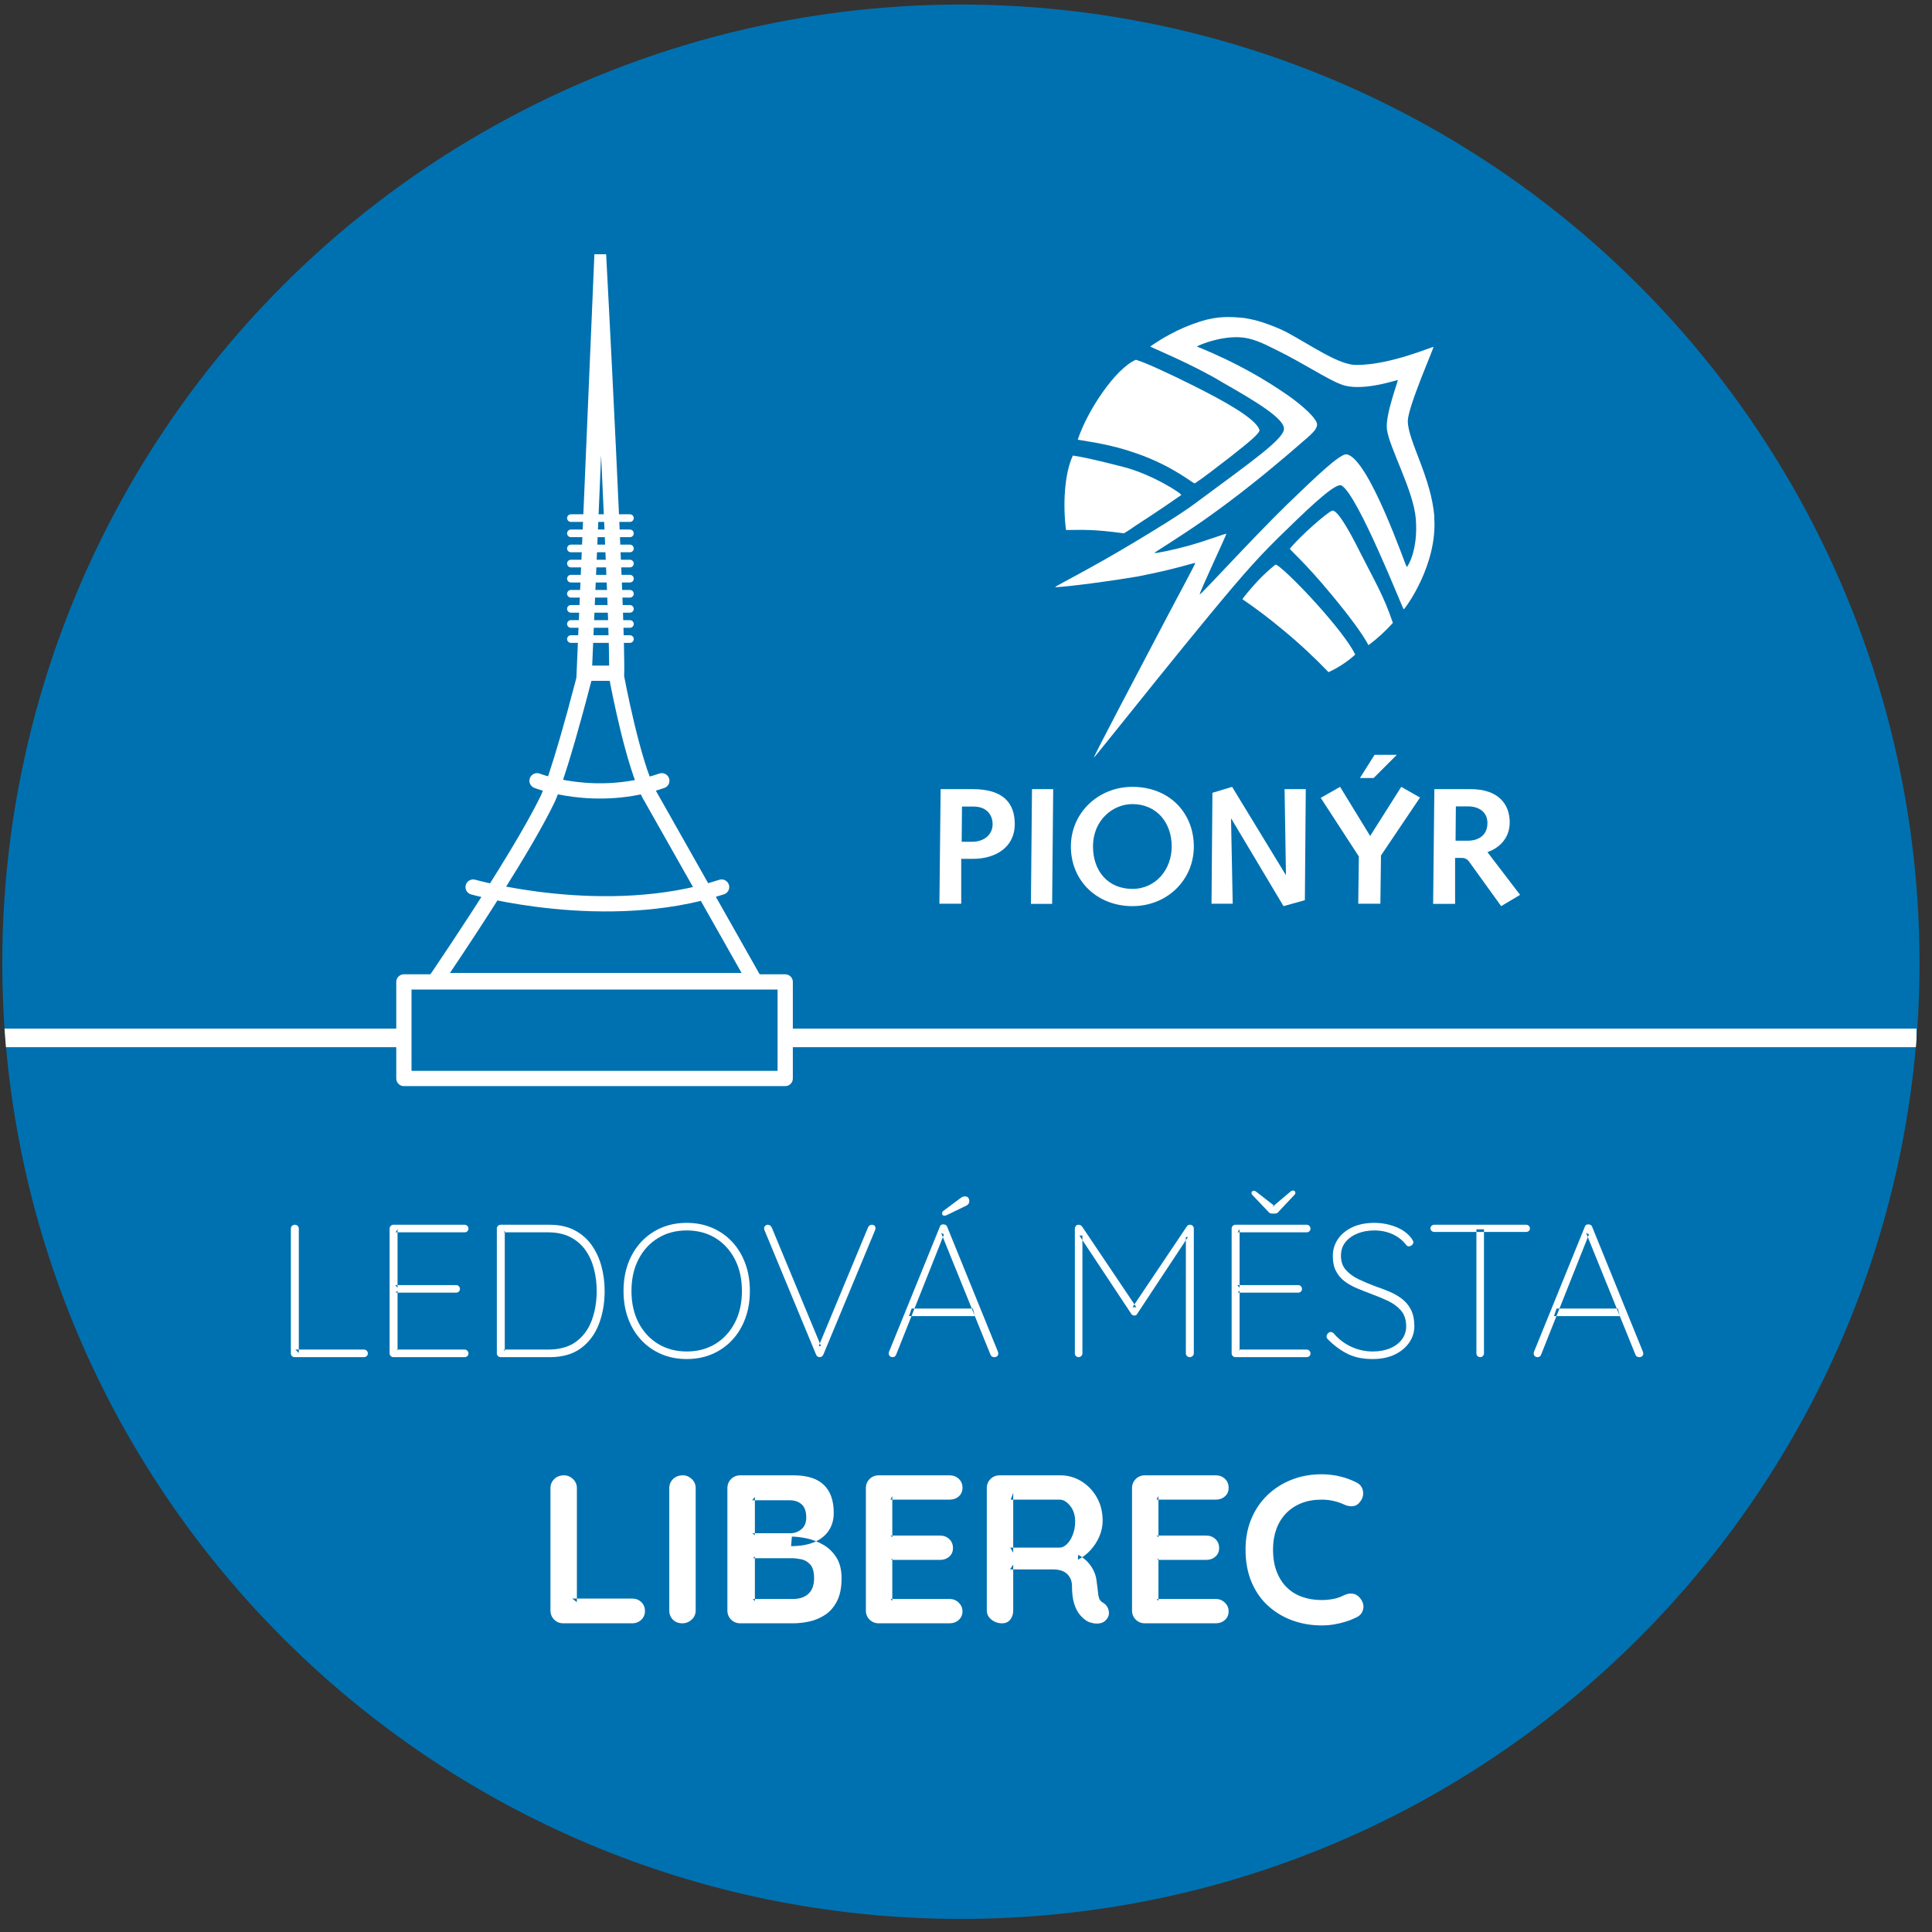 <?xml version="1.0" encoding="UTF-8" standalone="no"?>
<svg xmlns="http://www.w3.org/2000/svg" xmlns:xlink="http://www.w3.org/1999/xlink" xmlns:serif="http://www.serif.com/" width="100%" height="100%" viewBox="0 0 171 171" version="1.1" xml:space="preserve" style="fill-rule:evenodd;clip-rule:evenodd;stroke-miterlimit:10;">
    <rect x="0" y="0" width="171" height="171" fill="#333333" stroke="none"/>
    <g transform="matrix(1.35,0,0,1.35,-29.754,-29.824)">
        <clipPath id="_clip1">
            <circle cx="85.04" cy="85.24" r="62.85"></circle>
        </clipPath>
        <g clip-path="url(#_clip1)">
            <path d="M147.4,85.04C147.4,119.48 119.48,147.4 85.04,147.4C50.6,147.4 22.68,119.48 22.68,85.04C22.68,50.6 50.6,22.68 85.04,22.68C119.48,22.68 147.4,50.6 147.4,85.04Z" style="fill:rgb(0,113,176);fill-rule:nonzero;stroke:rgb(0,113,176);stroke-width:1px;"></path>
            <g transform="matrix(1,0,0,1,57.09,128.52)">
                <g>
                    <path d="M6.389,-1.622C6.63,-1.622 6.831,-1.545 6.992,-1.393C7.154,-1.24 7.235,-1.044 7.235,-0.804C7.235,-0.573 7.154,-0.381 6.992,-0.229C6.831,-0.076 6.63,0 6.389,0L1.885,0C1.645,0 1.444,-0.081 1.282,-0.243C1.12,-0.404 1.039,-0.605 1.039,-0.845L1.039,-8.857C1.039,-9.097 1.123,-9.298 1.289,-9.459C1.455,-9.621 1.668,-9.702 1.927,-9.702C2.148,-9.702 2.345,-9.621 2.516,-9.459C2.687,-9.298 2.772,-9.097 2.772,-8.857L2.772,-1.386L2.467,-1.622L6.389,-1.622Z" style="fill:white;"></path>
                    <path d="M10.561,-0.845C10.561,-0.605 10.474,-0.404 10.298,-0.243C10.122,-0.081 9.919,0 9.688,0C9.429,0 9.222,-0.081 9.064,-0.243C8.907,-0.404 8.829,-0.605 8.829,-0.845L8.829,-8.857C8.829,-9.097 8.912,-9.298 9.078,-9.459C9.245,-9.621 9.457,-9.702 9.716,-9.702C9.938,-9.702 10.134,-9.621 10.305,-9.459C10.476,-9.298 10.561,-9.097 10.561,-8.857L10.561,-0.845Z" style="fill:white;"></path>
                    <path d="M16.979,-9.702C17.866,-9.702 18.526,-9.494 18.96,-9.078C19.395,-8.662 19.612,-8.048 19.612,-7.235C19.612,-6.801 19.506,-6.419 19.293,-6.091C19.081,-5.763 18.766,-5.509 18.351,-5.329C17.935,-5.149 17.422,-5.059 16.812,-5.059L16.868,-5.683C17.154,-5.683 17.482,-5.643 17.852,-5.565C18.221,-5.486 18.579,-5.348 18.926,-5.149C19.272,-4.95 19.559,-4.673 19.785,-4.317C20.012,-3.962 20.125,-3.507 20.125,-2.952C20.125,-2.342 20.025,-1.843 19.827,-1.455C19.628,-1.067 19.367,-0.767 19.044,-0.554C18.72,-0.342 18.374,-0.196 18.004,-0.118C17.635,-0.039 17.279,0 16.937,0L13.486,0C13.246,0 13.045,-0.081 12.883,-0.243C12.721,-0.404 12.64,-0.605 12.64,-0.845L12.64,-8.857C12.64,-9.097 12.721,-9.298 12.883,-9.459C13.045,-9.621 13.246,-9.702 13.486,-9.702L16.979,-9.702ZM16.729,-8.067L14.262,-8.067L14.442,-8.288L14.442,-5.78L14.276,-5.904L16.771,-5.904C17.039,-5.904 17.279,-5.992 17.491,-6.168C17.704,-6.343 17.81,-6.597 17.81,-6.93C17.81,-7.327 17.711,-7.616 17.512,-7.796C17.313,-7.976 17.052,-8.067 16.729,-8.067ZM16.84,-4.269L14.317,-4.269L14.442,-4.38L14.442,-1.455L14.304,-1.594L16.937,-1.594C17.362,-1.594 17.699,-1.707 17.949,-1.933C18.198,-2.16 18.323,-2.499 18.323,-2.952C18.323,-3.368 18.24,-3.668 18.073,-3.853C17.907,-4.038 17.708,-4.153 17.477,-4.2C17.246,-4.246 17.034,-4.269 16.84,-4.269Z" style="fill:white;"></path>
                    <path d="M22.564,-9.702L27.207,-9.702C27.447,-9.702 27.648,-9.626 27.81,-9.473C27.972,-9.321 28.053,-9.124 28.053,-8.884C28.053,-8.653 27.972,-8.466 27.81,-8.323C27.648,-8.18 27.447,-8.108 27.207,-8.108L23.326,-8.108L23.451,-8.344L23.451,-5.641L23.34,-5.752L26.583,-5.752C26.824,-5.752 27.025,-5.676 27.186,-5.523C27.348,-5.371 27.429,-5.174 27.429,-4.934C27.429,-4.703 27.348,-4.516 27.186,-4.373C27.025,-4.23 26.824,-4.158 26.583,-4.158L23.382,-4.158L23.451,-4.269L23.451,-1.469L23.34,-1.594L27.207,-1.594C27.447,-1.594 27.648,-1.513 27.81,-1.351C27.972,-1.19 28.053,-1.003 28.053,-0.79C28.053,-0.559 27.972,-0.37 27.81,-0.222C27.648,-0.074 27.447,0 27.207,0L22.564,0C22.324,0 22.123,-0.081 21.961,-0.243C21.799,-0.404 21.719,-0.605 21.719,-0.845L21.719,-8.857C21.719,-9.097 21.799,-9.298 21.961,-9.459C22.123,-9.621 22.324,-9.702 22.564,-9.702Z" style="fill:white;"></path>
                    <path d="M30.644,0C30.386,0 30.155,-0.081 29.951,-0.243C29.748,-0.404 29.647,-0.605 29.647,-0.845L29.647,-8.857C29.647,-9.097 29.727,-9.298 29.889,-9.459C30.051,-9.621 30.252,-9.702 30.492,-9.702L34.484,-9.702C34.964,-9.702 35.415,-9.575 35.835,-9.321C36.255,-9.067 36.595,-8.716 36.854,-8.267C37.112,-7.819 37.242,-7.304 37.242,-6.722C37.242,-6.371 37.17,-6.029 37.027,-5.696C36.884,-5.364 36.69,-5.064 36.445,-4.796C36.2,-4.528 35.925,-4.32 35.62,-4.172L35.634,-4.491C35.893,-4.352 36.108,-4.188 36.279,-3.999C36.449,-3.809 36.583,-3.606 36.68,-3.389C36.778,-3.172 36.835,-2.938 36.854,-2.689C36.891,-2.458 36.916,-2.255 36.93,-2.079C36.944,-1.903 36.972,-1.756 37.013,-1.635C37.055,-1.515 37.136,-1.423 37.256,-1.358C37.459,-1.238 37.586,-1.065 37.637,-0.839C37.688,-0.612 37.635,-0.411 37.477,-0.236C37.376,-0.115 37.246,-0.039 37.089,-0.007C36.932,0.025 36.775,0.025 36.618,-0.007C36.461,-0.039 36.332,-0.083 36.23,-0.139C36.073,-0.231 35.916,-0.367 35.759,-0.547C35.602,-0.728 35.475,-0.97 35.378,-1.275C35.281,-1.58 35.232,-1.973 35.232,-2.453C35.232,-2.61 35.204,-2.756 35.149,-2.89C35.094,-3.024 35.015,-3.139 34.913,-3.236C34.812,-3.333 34.682,-3.407 34.525,-3.458C34.368,-3.509 34.183,-3.534 33.971,-3.534L31.171,-3.534L31.379,-3.853L31.379,-0.845C31.379,-0.605 31.314,-0.404 31.185,-0.243C31.056,-0.081 30.875,0 30.644,0ZM31.185,-4.962L34.414,-4.962C34.581,-4.962 34.742,-5.038 34.899,-5.191C35.057,-5.343 35.186,-5.551 35.288,-5.814C35.389,-6.078 35.44,-6.366 35.44,-6.681C35.44,-7.087 35.331,-7.427 35.114,-7.699C34.897,-7.972 34.664,-8.108 34.414,-8.108L31.213,-8.108L31.379,-8.552L31.379,-4.629L31.185,-4.962Z" style="fill:white;"></path>
                    <path d="M40.014,-9.702L44.657,-9.702C44.897,-9.702 45.098,-9.626 45.26,-9.473C45.422,-9.321 45.502,-9.124 45.502,-8.884C45.502,-8.653 45.422,-8.466 45.26,-8.323C45.098,-8.18 44.897,-8.108 44.657,-8.108L40.776,-8.108L40.901,-8.344L40.901,-5.641L40.79,-5.752L44.033,-5.752C44.273,-5.752 44.474,-5.676 44.636,-5.523C44.798,-5.371 44.879,-5.174 44.879,-4.934C44.879,-4.703 44.798,-4.516 44.636,-4.373C44.474,-4.23 44.273,-4.158 44.033,-4.158L40.832,-4.158L40.901,-4.269L40.901,-1.469L40.79,-1.594L44.657,-1.594C44.897,-1.594 45.098,-1.513 45.26,-1.351C45.422,-1.19 45.502,-1.003 45.502,-0.79C45.502,-0.559 45.422,-0.37 45.26,-0.222C45.098,-0.074 44.897,0 44.657,0L40.014,0C39.774,0 39.573,-0.081 39.411,-0.243C39.249,-0.404 39.168,-0.605 39.168,-0.845L39.168,-8.857C39.168,-9.097 39.249,-9.298 39.411,-9.459C39.573,-9.621 39.774,-9.702 40.014,-9.702Z" style="fill:white;"></path>
                    <path d="M53.888,-9.231C54.128,-9.111 54.269,-8.921 54.31,-8.662C54.352,-8.404 54.285,-8.168 54.109,-7.956C53.989,-7.789 53.835,-7.697 53.645,-7.678C53.456,-7.66 53.264,-7.697 53.07,-7.789C52.848,-7.891 52.615,-7.97 52.37,-8.025C52.125,-8.08 51.869,-8.108 51.601,-8.108C51.102,-8.108 50.656,-8.03 50.263,-7.872C49.871,-7.715 49.536,-7.491 49.258,-7.2C48.981,-6.909 48.771,-6.565 48.628,-6.168C48.485,-5.77 48.413,-5.331 48.413,-4.851C48.413,-4.287 48.494,-3.798 48.656,-3.382C48.817,-2.966 49.041,-2.62 49.328,-2.342C49.614,-2.065 49.951,-1.86 50.34,-1.726C50.728,-1.592 51.148,-1.525 51.601,-1.525C51.85,-1.525 52.1,-1.548 52.349,-1.594C52.599,-1.64 52.839,-1.723 53.07,-1.843C53.264,-1.936 53.456,-1.968 53.645,-1.94C53.835,-1.913 53.994,-1.816 54.123,-1.649C54.308,-1.418 54.375,-1.18 54.324,-0.936C54.273,-0.691 54.133,-0.513 53.902,-0.402C53.661,-0.282 53.414,-0.182 53.16,-0.104C52.906,-0.025 52.65,0.035 52.391,0.076C52.132,0.118 51.869,0.139 51.601,0.139C50.936,0.139 50.305,0.032 49.709,-0.18C49.113,-0.393 48.582,-0.707 48.115,-1.123C47.648,-1.538 47.281,-2.058 47.013,-2.682C46.745,-3.306 46.611,-4.029 46.611,-4.851C46.611,-5.562 46.734,-6.219 46.978,-6.819C47.223,-7.42 47.57,-7.939 48.018,-8.378C48.466,-8.817 48.995,-9.159 49.605,-9.404C50.215,-9.649 50.88,-9.771 51.601,-9.771C52.007,-9.771 52.405,-9.725 52.793,-9.633C53.181,-9.54 53.546,-9.406 53.888,-9.231Z" style="fill:white;"></path>
                </g>
            </g>
            <path d="M22.33,90.14L48.5,90.14" style="fill:none;fill-rule:nonzero;stroke:white;stroke-width:1.22px;"></path>
            <path d="M73.33,90.14L147.69,90.14" style="fill:none;fill-rule:nonzero;stroke:white;stroke-width:1.22px;"></path>
            <g transform="matrix(1,0,0,1,39.87,111.07)">
                <g>
                    <path d="M6.039,-0.496C6.105,-0.496 6.163,-0.471 6.212,-0.422C6.262,-0.372 6.287,-0.314 6.287,-0.248C6.287,-0.174 6.262,-0.114 6.212,-0.068C6.163,-0.023 6.105,0 6.039,0L1.488,0C1.414,0 1.354,-0.025 1.308,-0.074C1.263,-0.124 1.24,-0.182 1.24,-0.248L1.24,-8.432C1.24,-8.498 1.265,-8.556 1.314,-8.606C1.364,-8.655 1.426,-8.68 1.5,-8.68C1.575,-8.68 1.637,-8.655 1.686,-8.606C1.736,-8.556 1.761,-8.498 1.761,-8.432L1.761,-0.273L1.538,-0.496L6.039,-0.496Z" style="fill:white;"></path>
                    <path d="M7.961,-8.68L12.636,-8.68C12.702,-8.68 12.76,-8.655 12.809,-8.606C12.859,-8.556 12.884,-8.498 12.884,-8.432C12.884,-8.358 12.859,-8.298 12.809,-8.252C12.76,-8.207 12.702,-8.184 12.636,-8.184L8.11,-8.184L8.234,-8.395L8.234,-4.551L8.085,-4.724L12.078,-4.724C12.144,-4.724 12.202,-4.7 12.251,-4.65C12.301,-4.6 12.326,-4.543 12.326,-4.476C12.326,-4.402 12.301,-4.342 12.251,-4.297C12.202,-4.251 12.144,-4.228 12.078,-4.228L8.11,-4.228L8.234,-4.365L8.234,-0.434L8.184,-0.496L12.636,-0.496C12.702,-0.496 12.76,-0.471 12.809,-0.422C12.859,-0.372 12.884,-0.314 12.884,-0.248C12.884,-0.174 12.859,-0.114 12.809,-0.068C12.76,-0.023 12.702,0 12.636,0L7.961,0C7.895,0 7.837,-0.025 7.787,-0.074C7.738,-0.124 7.713,-0.182 7.713,-0.248L7.713,-8.432C7.713,-8.498 7.738,-8.556 7.787,-8.606C7.837,-8.655 7.895,-8.68 7.961,-8.68Z" style="fill:white;"></path>
                    <path d="M18.216,-8.68C18.836,-8.68 19.373,-8.562 19.828,-8.327C20.282,-8.091 20.656,-7.769 20.95,-7.359C21.243,-6.95 21.46,-6.485 21.601,-5.964C21.741,-5.444 21.812,-4.902 21.812,-4.34C21.812,-3.546 21.686,-2.821 21.433,-2.164C21.181,-1.507 20.791,-0.982 20.262,-0.589C19.733,-0.196 19.051,0 18.216,0L14.992,0C14.925,0 14.868,-0.025 14.818,-0.074C14.768,-0.124 14.744,-0.182 14.744,-0.248L14.744,-8.432C14.744,-8.498 14.768,-8.556 14.818,-8.606C14.868,-8.655 14.925,-8.68 14.992,-8.68L18.216,-8.68ZM18.092,-0.496C18.852,-0.496 19.466,-0.668 19.933,-1.011C20.4,-1.354 20.743,-1.817 20.962,-2.399C21.181,-2.982 21.291,-3.629 21.291,-4.34C21.291,-4.844 21.231,-5.328 21.111,-5.791C20.991,-6.254 20.803,-6.665 20.547,-7.025C20.291,-7.384 19.96,-7.667 19.555,-7.874C19.15,-8.081 18.662,-8.184 18.092,-8.184L15.19,-8.184L15.264,-8.283L15.264,-0.384L15.19,-0.496L18.092,-0.496Z" style="fill:white;"></path>
                </g>
                <g transform="matrix(1,0,0,1,22.43,0)">
                    <path d="M8.903,-4.34C8.903,-3.679 8.802,-3.075 8.599,-2.53C8.397,-1.984 8.11,-1.513 7.738,-1.116C7.366,-0.719 6.927,-0.413 6.423,-0.198C5.919,0.017 5.365,0.124 4.762,0.124C4.158,0.124 3.604,0.017 3.1,-0.198C2.596,-0.413 2.158,-0.719 1.786,-1.116C1.414,-1.513 1.126,-1.984 0.924,-2.53C0.721,-3.075 0.62,-3.679 0.62,-4.34C0.62,-5.001 0.721,-5.605 0.924,-6.15C1.126,-6.696 1.414,-7.167 1.786,-7.564C2.158,-7.961 2.596,-8.267 3.1,-8.482C3.604,-8.697 4.158,-8.804 4.762,-8.804C5.365,-8.804 5.919,-8.697 6.423,-8.482C6.927,-8.267 7.366,-7.961 7.738,-7.564C8.11,-7.167 8.397,-6.696 8.599,-6.15C8.802,-5.605 8.903,-5.001 8.903,-4.34ZM8.382,-4.34C8.382,-5.134 8.227,-5.828 7.917,-6.423C7.607,-7.018 7.182,-7.481 6.64,-7.812C6.099,-8.143 5.473,-8.308 4.762,-8.308C4.059,-8.308 3.435,-8.143 2.889,-7.812C2.344,-7.481 1.916,-7.018 1.606,-6.423C1.296,-5.828 1.141,-5.134 1.141,-4.34C1.141,-3.546 1.296,-2.852 1.606,-2.257C1.916,-1.662 2.344,-1.199 2.889,-0.868C3.435,-0.537 4.059,-0.372 4.762,-0.372C5.473,-0.372 6.099,-0.537 6.64,-0.868C7.182,-1.199 7.607,-1.662 7.917,-2.257C8.227,-2.852 8.382,-3.546 8.382,-4.34Z" style="fill:white;"></path>
                </g>
                <g transform="matrix(1,0,0,1,31.82,0)">
                    <path d="M7.502,-8.68C7.585,-8.68 7.647,-8.659 7.688,-8.618C7.729,-8.577 7.75,-8.523 7.75,-8.457C7.75,-8.424 7.742,-8.382 7.725,-8.333L4.328,-0.161C4.303,-0.112 4.27,-0.072 4.228,-0.043C4.187,-0.014 4.142,0 4.092,0C4.042,0 3.995,-0.014 3.949,-0.043C3.904,-0.072 3.873,-0.112 3.856,-0.161L0.484,-8.296C0.475,-8.312 0.467,-8.333 0.459,-8.358C0.451,-8.382 0.446,-8.411 0.446,-8.444C0.446,-8.511 0.471,-8.566 0.521,-8.612C0.57,-8.657 0.624,-8.68 0.682,-8.68C0.806,-8.68 0.897,-8.614 0.955,-8.482L4.179,-0.719L4.03,-0.732L7.266,-8.519C7.324,-8.626 7.403,-8.68 7.502,-8.68Z" style="fill:white;"></path>
                    <path d="M12.239,-8.048L9.102,-0.161C9.085,-0.112 9.056,-0.072 9.015,-0.043C8.973,-0.014 8.928,0 8.878,0C8.796,0 8.734,-0.021 8.692,-0.062C8.651,-0.103 8.626,-0.153 8.618,-0.211C8.61,-0.244 8.614,-0.285 8.63,-0.335L11.966,-8.544C11.991,-8.61 12.022,-8.653 12.059,-8.674C12.096,-8.694 12.144,-8.705 12.202,-8.705C12.268,-8.705 12.321,-8.69 12.363,-8.661C12.404,-8.632 12.433,-8.593 12.45,-8.544L15.785,-0.335C15.793,-0.31 15.798,-0.277 15.798,-0.236C15.798,-0.161 15.773,-0.103 15.723,-0.062C15.674,-0.021 15.612,0 15.537,0C15.479,0 15.428,-0.014 15.382,-0.043C15.337,-0.072 15.306,-0.112 15.289,-0.161L12.053,-8.147L12.239,-8.048ZM9.945,-2.691L10.118,-3.187L14.136,-3.187L14.26,-2.691L9.945,-2.691ZM12.264,-9.275C12.206,-9.275 12.166,-9.292 12.146,-9.325C12.125,-9.358 12.115,-9.391 12.115,-9.424C12.115,-9.465 12.125,-9.5 12.146,-9.529C12.166,-9.558 12.193,-9.585 12.226,-9.61L13.342,-10.441C13.375,-10.466 13.415,-10.488 13.46,-10.509C13.506,-10.53 13.557,-10.54 13.615,-10.54C13.714,-10.54 13.787,-10.509 13.832,-10.447C13.878,-10.385 13.9,-10.317 13.9,-10.242C13.9,-10.168 13.886,-10.108 13.857,-10.063C13.828,-10.017 13.785,-9.978 13.727,-9.945L12.524,-9.362C12.491,-9.345 12.452,-9.327 12.406,-9.306C12.361,-9.286 12.313,-9.275 12.264,-9.275Z" style="fill:white;"></path>
                    <path d="M21.055,-8.68C21.097,-8.68 21.138,-8.672 21.179,-8.655C21.221,-8.639 21.258,-8.61 21.291,-8.568L24.85,-3.274L24.602,-3.274L28.16,-8.568C28.227,-8.659 28.305,-8.697 28.396,-8.68C28.462,-8.672 28.516,-8.645 28.557,-8.599C28.599,-8.554 28.619,-8.498 28.619,-8.432L28.619,-0.248C28.619,-0.182 28.592,-0.124 28.539,-0.074C28.485,-0.025 28.425,0 28.359,0C28.284,0 28.222,-0.025 28.173,-0.074C28.123,-0.124 28.098,-0.182 28.098,-0.248L28.098,-7.874L28.235,-7.874L24.899,-2.827C24.883,-2.794 24.86,-2.769 24.831,-2.753C24.802,-2.736 24.767,-2.728 24.726,-2.728C24.684,-2.728 24.645,-2.736 24.608,-2.753C24.571,-2.769 24.544,-2.794 24.527,-2.827L21.117,-7.973L21.316,-7.973L21.316,-0.248C21.316,-0.182 21.291,-0.124 21.241,-0.074C21.192,-0.025 21.134,0 21.068,0C20.993,0 20.933,-0.025 20.888,-0.074C20.842,-0.124 20.82,-0.182 20.82,-0.248L20.82,-8.432C20.82,-8.49 20.84,-8.546 20.882,-8.599C20.923,-8.653 20.981,-8.68 21.055,-8.68Z" style="fill:white;"></path>
                    <path d="M31.347,-8.68L36.022,-8.68C36.088,-8.68 36.146,-8.655 36.196,-8.606C36.245,-8.556 36.27,-8.498 36.27,-8.432C36.27,-8.358 36.245,-8.298 36.196,-8.252C36.146,-8.207 36.088,-8.184 36.022,-8.184L31.496,-8.184L31.62,-8.395L31.62,-4.551L31.471,-4.724L35.464,-4.724C35.53,-4.724 35.588,-4.7 35.638,-4.65C35.687,-4.6 35.712,-4.543 35.712,-4.476C35.712,-4.402 35.687,-4.342 35.638,-4.297C35.588,-4.251 35.53,-4.228 35.464,-4.228L31.496,-4.228L31.62,-4.365L31.62,-0.434L31.57,-0.496L36.022,-0.496C36.088,-0.496 36.146,-0.471 36.196,-0.422C36.245,-0.372 36.27,-0.314 36.27,-0.248C36.27,-0.174 36.245,-0.114 36.196,-0.068C36.146,-0.023 36.088,0 36.022,0L31.347,0C31.281,0 31.223,-0.025 31.174,-0.074C31.124,-0.124 31.099,-0.182 31.099,-0.248L31.099,-8.432C31.099,-8.498 31.124,-8.556 31.174,-8.606C31.223,-8.655 31.281,-8.68 31.347,-8.68ZM33.778,-9.858L34.894,-10.8C34.935,-10.842 34.976,-10.873 35.018,-10.893C35.059,-10.914 35.096,-10.924 35.129,-10.924C35.171,-10.924 35.206,-10.91 35.235,-10.881C35.264,-10.852 35.278,-10.817 35.278,-10.776C35.278,-10.751 35.272,-10.726 35.259,-10.701C35.247,-10.676 35.228,-10.652 35.204,-10.627L34.199,-9.56C34.166,-9.503 34.125,-9.463 34.075,-9.443C34.026,-9.422 33.968,-9.412 33.902,-9.412L33.778,-9.412C33.711,-9.412 33.656,-9.422 33.61,-9.443C33.565,-9.463 33.521,-9.503 33.48,-9.56L32.476,-10.614C32.451,-10.639 32.432,-10.664 32.42,-10.689C32.407,-10.714 32.401,-10.738 32.401,-10.763C32.401,-10.805 32.416,-10.84 32.445,-10.869C32.474,-10.898 32.509,-10.912 32.55,-10.912C32.608,-10.912 32.686,-10.871 32.786,-10.788L33.914,-9.908L33.778,-9.858Z" style="fill:white;"></path>
                    <path d="M40.399,0.124C39.754,0.132 39.201,0.025 38.738,-0.198C38.275,-0.422 37.828,-0.748 37.398,-1.178C37.382,-1.195 37.365,-1.217 37.349,-1.246C37.332,-1.275 37.324,-1.314 37.324,-1.364C37.324,-1.43 37.353,-1.494 37.411,-1.556C37.469,-1.618 37.531,-1.649 37.597,-1.649C37.671,-1.649 37.741,-1.612 37.808,-1.538C38.138,-1.157 38.525,-0.868 38.967,-0.67C39.409,-0.471 39.87,-0.372 40.35,-0.372C40.771,-0.372 41.147,-0.44 41.478,-0.577C41.809,-0.713 42.069,-0.907 42.259,-1.159C42.449,-1.412 42.544,-1.707 42.544,-2.046C42.536,-2.468 42.42,-2.807 42.197,-3.063C41.974,-3.319 41.687,-3.53 41.335,-3.695C40.984,-3.861 40.614,-4.013 40.226,-4.154C39.92,-4.27 39.618,-4.39 39.32,-4.514C39.023,-4.638 38.754,-4.788 38.514,-4.966C38.275,-5.144 38.085,-5.367 37.944,-5.636C37.803,-5.904 37.733,-6.237 37.733,-6.634C37.733,-7.039 37.843,-7.405 38.062,-7.731C38.281,-8.058 38.595,-8.318 39.004,-8.513C39.413,-8.707 39.899,-8.804 40.461,-8.804C40.932,-8.804 41.391,-8.719 41.838,-8.55C42.284,-8.38 42.635,-8.126 42.892,-7.787C42.974,-7.671 43.016,-7.585 43.016,-7.527C43.016,-7.469 42.985,-7.411 42.923,-7.353C42.861,-7.295 42.792,-7.266 42.718,-7.266C42.652,-7.266 42.598,-7.291 42.557,-7.341C42.408,-7.539 42.228,-7.711 42.017,-7.855C41.807,-8 41.569,-8.112 41.304,-8.19C41.04,-8.269 40.759,-8.308 40.461,-8.308C40.056,-8.308 39.688,-8.242 39.358,-8.11C39.027,-7.977 38.762,-7.789 38.564,-7.545C38.366,-7.302 38.266,-7.002 38.266,-6.646C38.266,-6.266 38.376,-5.954 38.595,-5.71C38.814,-5.466 39.093,-5.264 39.432,-5.103C39.771,-4.941 40.118,-4.795 40.474,-4.662C40.788,-4.555 41.1,-4.437 41.41,-4.309C41.72,-4.181 42.001,-4.022 42.253,-3.832C42.505,-3.641 42.706,-3.402 42.854,-3.112C43.003,-2.823 43.078,-2.459 43.078,-2.021C43.078,-1.641 42.968,-1.29 42.749,-0.967C42.53,-0.645 42.222,-0.384 41.825,-0.186C41.428,0.012 40.953,0.116 40.399,0.124Z" style="fill:white;"></path>
                </g>
                <g transform="matrix(1,0,0,1,75.52,0)">
                    <path d="M3.695,0C3.621,0 3.561,-0.025 3.515,-0.074C3.47,-0.124 3.447,-0.182 3.447,-0.248L3.447,-8.382L3.943,-8.382L3.943,-0.248C3.943,-0.182 3.918,-0.124 3.869,-0.074C3.819,-0.025 3.761,0 3.695,0ZM0.682,-8.209C0.616,-8.209 0.558,-8.232 0.508,-8.277C0.459,-8.322 0.434,-8.378 0.434,-8.444C0.434,-8.511 0.459,-8.566 0.508,-8.612C0.558,-8.657 0.616,-8.68 0.682,-8.68L6.708,-8.68C6.775,-8.68 6.832,-8.657 6.882,-8.612C6.932,-8.566 6.956,-8.511 6.956,-8.444C6.956,-8.37 6.932,-8.312 6.882,-8.271C6.832,-8.229 6.775,-8.209 6.708,-8.209L0.682,-8.209Z" style="fill:white;"></path>
                </g>
                <g transform="matrix(1,0,0,1,82.29,0)">
                    <path d="M4.055,-8.048L0.918,-0.161C0.901,-0.112 0.872,-0.072 0.831,-0.043C0.789,-0.014 0.744,0 0.694,0C0.612,0 0.55,-0.021 0.508,-0.062C0.467,-0.103 0.442,-0.153 0.434,-0.211C0.426,-0.244 0.43,-0.285 0.446,-0.335L3.782,-8.544C3.807,-8.61 3.838,-8.653 3.875,-8.674C3.912,-8.694 3.96,-8.705 4.018,-8.705C4.084,-8.705 4.137,-8.69 4.179,-8.661C4.22,-8.632 4.249,-8.593 4.266,-8.544L7.601,-0.335C7.609,-0.31 7.614,-0.277 7.614,-0.236C7.614,-0.161 7.589,-0.103 7.539,-0.062C7.49,-0.021 7.428,0 7.353,0C7.295,0 7.244,-0.014 7.198,-0.043C7.153,-0.072 7.122,-0.112 7.105,-0.161L3.869,-8.147L4.055,-8.048ZM1.761,-2.691L1.934,-3.187L5.952,-3.187L6.076,-2.691L1.761,-2.691Z" style="fill:white;"></path>
                </g>
            </g>
            <path d="M61.45,51.94C61.75,58.3 62.03,64.88 61.97,66.38L61.97,66.49L61.99,66.6C62.1,67.19 63.1,72.44 64.19,74.44L70.66,85.88L51.54,85.88C53.34,83.21 56.91,77.78 58.37,74.75C58.44,74.61 59.13,73.22 60.8,66.78L60.83,66.68L60.83,66.57L61.45,51.93M61.79,38.76L61.01,38.76L59.83,66.53C58.13,73.05 57.48,74.29 57.48,74.29C55.52,78.34 49.64,86.88 49.64,86.88L72.36,86.88L65.05,73.95C64.01,72.04 62.96,66.42 62.96,66.42C63.09,63.27 61.78,38.76 61.78,38.76L61.79,38.76Z" style="fill:white;fill-rule:nonzero;"></path>
            <path d="M60.12,66.23L62.57,66.23" style="fill:none;fill-rule:nonzero;stroke:white;stroke-width:1px;"></path>
            <path d="M57.25,73.28C57.25,73.28 61.08,74.78 65.43,73.28" style="fill:none;fill-rule:nonzero;stroke:white;stroke-width:1px;stroke-linecap:round;"></path>
            <path d="M60.84,49.44L61.97,49.44" style="fill:none;fill-rule:nonzero;stroke:white;stroke-width:0.5px;"></path>
            <path d="M53.06,80.25C53.06,80.25 61.79,82.72 69.35,80.25" style="fill:none;fill-rule:nonzero;stroke:white;stroke-width:1px;stroke-linecap:round;"></path>
            <path d="M59.47,56.06L63.34,56.06" style="fill:none;fill-rule:nonzero;stroke:white;stroke-width:0.5px;stroke-linecap:round;"></path>
            <path d="M59.47,57.06L63.34,57.06" style="fill:none;fill-rule:nonzero;stroke:white;stroke-width:0.5px;stroke-linecap:round;"></path>
            <path d="M59.47,58.05L63.34,58.05" style="fill:none;fill-rule:nonzero;stroke:white;stroke-width:0.5px;stroke-linecap:round;"></path>
            <path d="M59.47,59.04L63.34,59.04" style="fill:none;fill-rule:nonzero;stroke:white;stroke-width:0.5px;stroke-linecap:round;"></path>
            <path d="M59.47,60.03L63.34,60.03" style="fill:none;fill-rule:nonzero;stroke:white;stroke-width:0.5px;stroke-linecap:round;"></path>
            <path d="M59.47,61.02L63.34,61.02" style="fill:none;fill-rule:nonzero;stroke:white;stroke-width:0.5px;stroke-linecap:round;"></path>
            <path d="M59.47,62.01L63.34,62.01" style="fill:none;fill-rule:nonzero;stroke:white;stroke-width:0.5px;stroke-linecap:round;"></path>
            <path d="M59.47,63L63.34,63" style="fill:none;fill-rule:nonzero;stroke:white;stroke-width:0.5px;stroke-linecap:round;"></path>
            <path d="M59.47,63.99L63.34,63.99" style="fill:none;fill-rule:nonzero;stroke:white;stroke-width:0.5px;stroke-linecap:round;"></path>
            <rect x="48.52" y="86.47" width="25" height="6.33" style="fill:none;stroke:white;stroke-width:1px;stroke-linecap:round;stroke-linejoin:round;stroke-miterlimit:4;"></rect>
            <path d="M116.08,55.99C115.89,53.41 114.34,50.99 114.34,49.7C114.34,48.77 116.06,44.89 116.02,44.84C115.98,44.79 113.23,46.02 110.96,46.02C109.83,46.02 108.14,44.82 106.41,43.88C106,43.67 105.57,43.49 105.14,43.34C104.65,43.15 104.13,43.02 103.61,42.94C102.71,42.85 101.9,42.81 100.79,43.15C100.08,43.37 99.4,43.66 98.75,44.01C98.3,44.25 97.87,44.52 97.45,44.81C97.42,44.83 100.25,45.98 102.2,47.17C104.36,48.4 106.24,49.53 106.22,50.21C106.2,50.89 104.11,52.34 100.39,55.1C99.44,55.81 97.7,56.87 96.38,57.66C93.54,59.37 91.21,60.53 91.22,60.58C91.23,60.63 93.65,60.38 96.55,59.9C99,59.44 100.36,58.97 100.4,59C100.44,59.03 99.37,60.98 98.37,62.89C96.36,66.71 93.71,71.74 93.76,71.76C93.81,71.78 101.47,62.06 104.11,59.16C104.86,58.32 105.67,57.51 106.42,56.79C108.14,55.11 109.64,53.73 109.99,53.92C111.07,54.52 114.01,62.03 114.07,62.04C114.13,62.05 116.31,59.13 116.07,56.01L116.08,55.99ZM114.27,59.26C114.21,59.26 111.79,52.13 110.33,51.88C109.91,51.81 108.33,53.33 106.42,55.17C104.13,57.4 100.77,61.1 100.7,61.06C100.63,61.02 102.47,57.13 102.44,57.09C102.41,57.05 101.22,57.52 99.93,57.88C99.18,58.09 97.73,58.41 97.73,58.34C97.73,58.3 99.18,57.44 101.03,56.15C102.05,55.43 103.16,54.6 104.16,53.8C104.96,53.17 105.74,52.51 106.42,51.94C107.94,50.61 108.33,50.38 108.39,49.95C108.44,49.59 107.45,48.68 106.42,47.97C103.35,45.84 100.53,44.85 100.52,44.81C100.51,44.77 102.37,43.94 103.88,44.28C104.63,44.45 105.37,44.86 106.42,45.39C108.07,46.27 109.49,47.2 110.24,47.38C111.59,47.71 113.63,46.99 113.68,47.01C113.73,47.03 112.85,49.29 112.97,50.24C113.12,51.43 114.7,54.23 114.86,56.07C115.04,58.12 114.33,59.27 114.27,59.26Z" style="fill:white;fill-rule:nonzero;"></path>
            <path d="M100.38,53.78C100.95,53.4 101.73,52.8 102.71,52.04C103.98,51.04 104.69,50.46 104.61,50.26C104.33,49.52 102.39,48.43 100.27,47.37C98.69,46.58 97.11,45.85 96.51,45.68C95.16,46.26 93.32,49.03 92.7,50.92C93.42,51.05 94.88,51.22 96.56,51.82C99.03,52.68 100.29,53.84 100.38,53.78Z" style="fill:white;fill-rule:nonzero;"></path>
            <path d="M109.38,55.57C109.01,55.72 107.27,57.25 106.61,58.06C106.56,58.12 107.54,58.89 109.38,61.13C110.5,62.48 111.37,63.65 111.76,64.39C112.34,63.96 112.88,63.47 113.36,62.93C112.75,61.11 112.13,60.13 111.15,58.18C110.45,56.78 109.68,55.46 109.38,55.58L109.38,55.57Z" style="fill:white;fill-rule:nonzero;"></path>
            <path d="M95.74,57.05C96.26,56.74 96.23,56.72 96.7,56.42C98.12,55.5 99.08,54.83 99.48,54.55C99.58,54.48 97.6,53.2 95.71,52.71C93.92,52.25 93.05,52.06 92.38,51.96C91.82,53.14 91.72,55.23 91.93,56.84C93.08,56.84 93.58,56.77 95.75,57.06L95.74,57.05Z" style="fill:white;fill-rule:nonzero;"></path>
            <path d="M105.66,59.11C105.25,59.44 104.86,59.8 104.5,60.18C103.97,60.75 103.48,61.36 103.5,61.38C104.41,62 105.28,62.66 106.13,63.37C107.19,64.24 108.19,65.17 109.14,66.16C109.78,65.87 110.37,65.48 110.89,65.01C110.55,64.27 109.52,62.98 108.41,61.74C107.12,60.3 105.8,59.05 105.66,59.11Z" style="fill:white;fill-rule:nonzero;"></path>
            <path d="M83.7,73.83L85.82,73.83C87.79,73.83 88.57,74.72 88.57,76.12C88.57,77.66 87.29,78.4 85.83,78.4L85.06,78.4L85.06,81.34L83.63,81.34L83.71,73.82L83.7,73.83ZM85.79,77.28C86.54,77.28 87.12,76.83 87.12,76.12C87.12,75.67 86.86,74.97 85.85,74.97L85.11,74.97L85.09,77.28L85.8,77.28L85.79,77.28Z" style="fill:white;fill-rule:nonzero;"></path>
            <path d="M89.7,73.83L91.09,73.83L91.02,81.35L89.63,81.35L89.7,73.83Z" style="fill:white;fill-rule:nonzero;"></path>
            <path d="M96.28,73.68C98.71,73.68 100.31,75.39 100.31,77.59C100.31,79.79 98.56,81.5 96.28,81.5C94,81.5 92.25,79.87 92.25,77.59C92.25,75.39 94.04,73.68 96.28,73.68ZM96.28,80.37C97.83,80.37 98.86,79.08 98.86,77.59C98.86,75.99 97.84,74.81 96.28,74.81C95.02,74.81 93.7,75.84 93.7,77.59C93.7,79.24 94.72,80.37 96.28,80.37Z" style="fill:white;fill-rule:nonzero;"></path>
            <path d="M101.53,74.07L102.82,73.68L106.33,79.44L106.35,79.44L106.26,73.83L107.65,73.83L107.59,81.11L106.19,81.5L102.77,75.77L102.75,75.79L102.86,81.34L101.47,81.34L101.53,74.06L101.53,74.07Z" style="fill:white;fill-rule:nonzero;"></path>
            <path d="M111.12,78.23L108.63,74.4L109.9,73.68L111.87,76.9L113.91,73.68L115.14,74.38L112.58,78.18L112.54,81.34L111.09,81.34L111.13,78.22L111.12,78.23ZM112.15,71.58L113.62,71.58L112.1,73.1L111.2,73.1L112.16,71.58L112.15,71.58Z" style="fill:white;fill-rule:nonzero;"></path>
            <path d="M116.08,73.83L118.46,73.83C120.27,73.83 121.02,74.81 121.02,76C121.02,76.96 120.45,77.64 119.56,77.96L121.7,80.76L120.46,81.5L118.37,78.6C118.26,78.43 118.07,78.33 117.87,78.34L117.44,78.34L117.44,81.35L116,81.35L116.08,73.83ZM118.32,77.21C118.73,77.21 119.56,77.02 119.56,76.05C119.56,75.33 119,74.96 118.29,74.96L117.49,74.96L117.47,77.21L118.33,77.21L118.32,77.21Z" style="fill:white;fill-rule:nonzero;"></path>
        </g>
    </g>
</svg>
